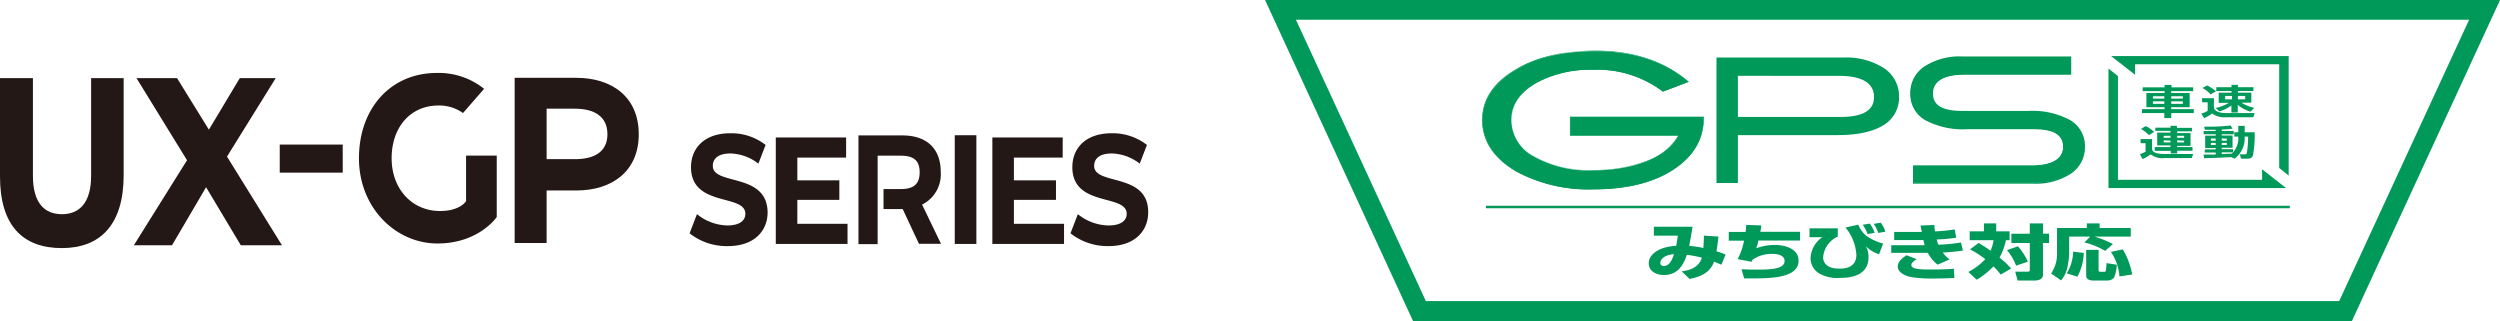 <svg xmlns="http://www.w3.org/2000/svg" viewBox="0 0 390.99 50.22"><defs><style>.cls-1{fill:#009959;}.cls-2{fill:#231815;}</style></defs><title>uxgp-mitibiki-logo</title><g id="レイヤー_2" data-name="レイヤー 2"><g id="レイアウト"><path class="cls-1" d="M386.16,3.09l-20.32,44H223l-20.32-44H386.16M391,0H197.85L221,50.22H367.82L391,0Z"/><path class="cls-1" d="M268.76,37c-.09.8-.18,1.52-.31,2.31a13.16,13.16,0,0,1,1.42.49l-.64,1.6-1.15-.48c-.73,2-2.6,2.44-3.83,2.71L263,42.44c.81-.12,2.62-.37,3.17-2.14a19.43,19.43,0,0,0-2.35-.45c-.43,1.25-1.22,3.16-3.57,3.16-1.45,0-2.39-.75-2.39-1.83,0-1.5,1.8-2.63,4.29-2.73.12-.55.21-1.3.25-1.59l-3.74,0V35.46h6.05c-.07.48-.44,2.59-.52,3a15.77,15.77,0,0,1,2.21.32c.05-.79.07-1.28.09-1.93Zm-9.09,4.12c0,.24.13.48.56.48,1,0,1.4-1.34,1.57-1.85C260,39.9,259.67,40.77,259.67,41.12Z"/><path class="cls-1" d="M275.45,35.25c0,.37-.08.65-.14,1h6.21v1.37H275a5.44,5.44,0,0,1-.34,1.21,8.4,8.4,0,0,1,2.87-.52c1.85,0,3.76.68,3.76,2.46,0,2.63-4.08,2.77-7.11,2.77l-1.4,0-.41-1.43c.45,0,1,.06,2.2.06,2.32,0,4.53-.06,4.53-1.36,0-.94-1.19-1.1-1.86-1.1a5.2,5.2,0,0,0-3.14.9,1.61,1.61,0,0,0-.16.33l-2.18-.41a10.26,10.26,0,0,0,1-2.89h-2.39V36.27h2.64a10.11,10.11,0,0,0,.09-1.09Z"/><path class="cls-1" d="M287.42,35.71V37a3.89,3.89,0,0,0-2.29,3.25c0,.47.23,1.76,2.48,1.76.69,0,2.72,0,2.72-2.18a7.49,7.49,0,0,0-1.7-4.25l2-.44A4.13,4.13,0,0,0,292.05,37a8.28,8.28,0,0,0,2.47,1.09l-.64,1.67a5,5,0,0,1-2.07-1.25,3.41,3.41,0,0,1,.42,1.72c0,2.22-1.67,3.23-4.38,3.23a5.78,5.78,0,0,1-3.29-.67,2.81,2.81,0,0,1-1.4-2.34A4.2,4.2,0,0,1,285,37.1l-2,0V35.71Zm4.67.9a7,7,0,0,0-.76-1.46l1.1-.18a5.85,5.85,0,0,1,.77,1.44Zm1.66-.18a6,6,0,0,0-.7-1.42l1.1-.18a5.19,5.19,0,0,1,.72,1.4Z"/><path class="cls-1" d="M302.52,35.19a10.2,10.2,0,0,0,.11,1,26.33,26.33,0,0,0,3.08-.31l.23,1.29a22.63,22.63,0,0,1-3.05.28,4.38,4.38,0,0,0,.27.82,25.62,25.62,0,0,0,3.53-.35l.3,1.26a26.3,26.3,0,0,1-3.15.31,4.78,4.78,0,0,0,1.06,1.09l-1.86.81a5.45,5.45,0,0,1-1.53-1.84h-5.73V38.35H301c-.05-.19-.06-.26-.18-.8h-4.58V36.27h4.33c-.15-.65-.16-.72-.2-1Zm-2.75,5.35c-.29.18-.84.51-.84.92,0,.65,1.41.69,3.17.69s3-.07,3.48-.12l.08,1.45c-.46,0-1.18.07-2.66.07a23.44,23.44,0,0,1-3.91-.18C297,43,296.8,42,296.8,41.7c0-.89.95-1.5,1.38-1.78Z"/><path class="cls-1" d="M309.44,38a22.28,22.28,0,0,1,1.88,1.21,6.23,6.23,0,0,0,.46-1.64h-3.73V36.18h2.23V34.94h1.92v1.24h2.09v1.39h-.57a10.33,10.33,0,0,1-1,2.73A11.53,11.53,0,0,1,314.53,42l-1.62.94a15.22,15.22,0,0,0-1.14-1.28,12.25,12.25,0,0,1-2.62,2.09l-1.31-1.22a9.72,9.72,0,0,0,2.65-2A16.5,16.5,0,0,0,308.11,39Zm6.15.52a9,9,0,0,1,1.56,2.41l-1.84.62a8.54,8.54,0,0,0-1.42-2.43Zm3.92-3.58v1.61h.95V38h-.95v5c0,.74-.85.88-1.36.88h-2.6l-.38-1.39H317c.45,0,.45-.11.45-.28V38h-2.88V36.55h2.88V34.94Z"/><path class="cls-1" d="M326.9,37h-3.29v2.77a13.41,13.41,0,0,1-.27,2,4.45,4.45,0,0,1-1,2.08l-1.56-1.08a5.26,5.26,0,0,0,.93-2.88V35.66h4.66v-.72h2v.72h4.87V37h-5.68a16.57,16.57,0,0,1,2.89,1.17l-1.22,1.07a11.5,11.5,0,0,0-3.24-1.32Zm-1,2.56a8.56,8.56,0,0,1-1,3.71l-1.67-.52a6.65,6.65,0,0,0,1-3.39Zm.37-.48h1.94v3.19c0,.16.13.24.3.24h.59a.2.2,0,0,0,.23-.15,7.63,7.63,0,0,0,.12-1.21l1.61.25a6.06,6.06,0,0,1-.42,2,1.32,1.32,0,0,1-1.06.47h-2.25c-.44,0-1.06-.15-1.06-.75ZM332,39a11.87,11.87,0,0,1,1.47,3.93l-2,.3a7.74,7.74,0,0,0-1.33-3.83Z"/><path class="cls-1" d="M262.51,21.2c-1.81,3.55-7.32,5.45-13.34,5.45a17.56,17.56,0,0,1-9.28-2.17,6.54,6.54,0,0,1-3.53-5.71c0-2.43,1.38-4.42,4.1-5.93a17.87,17.87,0,0,1,8.71-1.94,17,17,0,0,1,10.91,3.42l4-1.51C260.31,9.59,255.42,8,249.55,8c-4.92,0-9,.93-12.24,2.77-3.63,2.09-5.47,4.8-5.47,8s1.82,6,5.4,8.08a23.79,23.79,0,0,0,11.93,2.74c5.19,0,9.41-1,12.55-3.08s4.71-4.73,4.71-8v-.22H245.57V21.2Z"/><path class="cls-1" d="M249.17,29.63a23.87,23.87,0,0,1-11.95-2.75c-3.6-2.06-5.42-4.79-5.42-8.11s1.85-6,5.49-8.07c3.21-1.85,7.33-2.78,12.26-2.78,5.88,0,10.78,1.63,14.56,4.86l.05,0-4.09,1.55,0,0a16.93,16.93,0,0,0-10.88-3.41,17.78,17.78,0,0,0-8.69,1.94c-2.71,1.49-4.09,3.48-4.09,5.89s1.19,4.23,3.52,5.67a17.48,17.48,0,0,0,9.26,2.17,23,23,0,0,0,8.23-1.39,9.24,9.24,0,0,0,5.05-4H245.53v-3h20.94v.26c0,3.31-1.59,6-4.73,8.06S254.37,29.63,249.17,29.63ZM249.55,8a24.47,24.47,0,0,0-12.22,2.76c-3.62,2.09-5.45,4.78-5.45,8s1.81,6,5.38,8a23.71,23.71,0,0,0,11.91,2.74c5.18,0,9.4-1,12.53-3.07s4.69-4.71,4.69-8v-.18H245.61v2.85h17l0,.05a9.15,9.15,0,0,1-5.11,4.08,23.13,23.13,0,0,1-8.26,1.4,17.65,17.65,0,0,1-9.3-2.18c-2.36-1.46-3.55-3.39-3.55-5.74s1.38-4.45,4.12-6a17.92,17.92,0,0,1,8.73-2,17,17,0,0,1,10.91,3.42L264,12.79C260.25,9.61,255.38,8,249.55,8Z"/><path class="cls-1" d="M288.27,9a10.91,10.91,0,0,1,6.39,1.67A5.21,5.21,0,0,1,297,15.11a5,5,0,0,1-2.45,4.48c-1.64,1-4,1.54-7.13,1.54H271.8v7.49h-3.35V9Zm-.41,9.29c3.43,0,5.23-1,5.23-3.1,0-2.22-1.9-3.33-5.53-3.33H271.8v6.43Z"/><path class="cls-1" d="M323.75,18.88a12.41,12.41,0,0,0-6.54-1.41H307c-3.15,0-4.79-.95-4.79-2.85s1.73-3,5.07-3h16.5V8.94H306.9A10,10,0,0,0,301,10.47a4.79,4.79,0,0,0-2.16,4.1,4.56,4.56,0,0,0,2.24,4.1,12.31,12.31,0,0,0,6.54,1.42h10.26c3.15,0,4.79.95,4.79,2.85s-1.73,3-5.07,3H299.26l0,2.62H318a10,10,0,0,0,5.85-1.53A4.77,4.77,0,0,0,326,23,4.57,4.57,0,0,0,323.75,18.88Z"/><path class="cls-1" d="M318,28.73H299.19l0-2.86h18.49c3.29,0,5-1,5-2.93s-1.58-2.73-4.68-2.73H307.66a12.53,12.53,0,0,1-6.6-1.44,4.68,4.68,0,0,1-2.3-4.2A4.93,4.93,0,0,1,301,10.38a10.14,10.14,0,0,1,5.93-1.55h17v2.85H307.31c-3.29,0-5,1-5,2.94s1.58,2.73,4.68,2.73h10.18a12.43,12.43,0,0,1,6.6,1.44h0a4.67,4.67,0,0,1,2.3,4.2,4.9,4.9,0,0,1-2.21,4.19A10.13,10.13,0,0,1,318,28.73Zm-18.57-.23H318A9.88,9.88,0,0,0,323.76,27a4.68,4.68,0,0,0,2.12-4,4.49,4.49,0,0,0-2.19-4h0a12.28,12.28,0,0,0-6.48-1.4H307c-3.26,0-4.91-1-4.91-3s1.74-3.17,5.19-3.17h16.38V9.06H306.9a9.89,9.89,0,0,0-5.79,1.51,4.67,4.67,0,0,0-2.12,4,4.46,4.46,0,0,0,2.19,4,12.33,12.33,0,0,0,6.48,1.4h10.26c3.26,0,4.91,1,4.91,3s-1.75,3.16-5.19,3.16H299.38Z"/><polygon class="cls-1" points="330.17 8.77 333.92 11.7 333.92 10.05 356.46 10.05 356.46 25.86 356.46 25.86 356.46 26.27 357.94 27.46 357.94 27.2 357.94 8.77 330.17 8.77"/><polygon class="cls-1" points="357.53 29.41 353.78 26.47 353.78 28.12 331.24 28.12 331.24 12.32 331.24 12.31 331.24 11.9 329.76 10.72 329.76 10.98 329.76 29.41 357.53 29.41"/><rect class="cls-1" x="232.4" y="32.18" width="125.71" height="0.39"/><path class="cls-1" d="M338.49,18.46v-.78H335v-.61h3.53v-.3h-2.84V14.54h2.84v-.29h-3.42v-.59h3.42v-.38h1.08v.38H343v.59h-3.43v.29h2.88v2.23h-2.88v.3h3.53v.61h-3.53v.78Zm-1.78-3.4v.36h1.78v-.36Zm0,.79v.39h1.78v-.39Zm2.86-.79v.36h1.82v-.36Zm0,.79v.39h1.82v-.39Z"/><path class="cls-1" d="M344.37,15.36h1.88v1.5c.19.74,1.37.82,1.77.82h4.6l-.21.66h-4.26a3.3,3.3,0,0,1-2.19-.59,6.44,6.44,0,0,1-1.24.73l-.45-.71a3.47,3.47,0,0,0,1-.44V16h-.85Zm.82-2a6.43,6.43,0,0,1,1.38.93l-.85.47a4.38,4.38,0,0,0-1.27-1Zm1.33,3.52a6.6,6.6,0,0,0,2.07-.79H347V14.49h2v-.26h-2.38v-.59H349v-.37h1v.37h2.43v.59H350v.26h2.1v1.57h-1.54a5.88,5.88,0,0,0,2,.8l-.58.6a5.12,5.12,0,0,1-2-1.06v1.2h-1V16.5a6.66,6.66,0,0,1-1.87.93ZM348,15v.53h1.08V15Zm2,0v.53h1.14V15Z"/><path class="cls-1" d="M342.78,24.72h-4.25a3,3,0,0,1-2.17-.58,7.63,7.63,0,0,1-1.26.74l-.43-.76a5.8,5.8,0,0,0,.89-.39V22.4h-.78v-.65h1.79v1.52c0,.38.41.81,1.87.81H343Zm-7.21-5a4.42,4.42,0,0,1,1.32.92l-.8.48a6.1,6.1,0,0,0-1.24-.95Zm1.52.25h2.37v-.3h1V20h2.35v.54H340.5v.27h2.09v2H340.5V23h2.4v.57h-2.4V24h-1V23.6H337V23h2.45v-.26h-2.07v-2h2.07v-.27h-2.37Zm1.3,1.27v.31h1.07v-.31Zm0,.71v.32h1.07V22Zm2.11-.71v.31h1.09v-.31Zm0,.71v.32h1.09V22Z"/><path class="cls-1" d="M348.94,24.57c-1.53.1-2.26.11-4.23.17l-.08-.57,1.9,0v-.31h-1.71v-.49h1.71v-.22h-1.65V21.22h1.65V21h-1.89v-.51h1.89V20.3c-.88,0-1.36,0-1.69,0l-.12-.49a32.78,32.78,0,0,0,4.14-.18l.3.49a15.54,15.54,0,0,1-1.69.14v.23h1.88V21h-1.88v.2h1.69v1.91h-1.69v.22h1.77v.49h-1.77v.27l1.59-.07a3.35,3.35,0,0,0,1-2.66h-.62v-.67h.62v-1h1v1h1.56a17.12,17.12,0,0,1-.28,3.66c-.2.41-.5.47-1,.47h-.85l-.18-.68H351c.31,0,.36-.07.39-.16a16.65,16.65,0,0,0,.21-2.62h-.54a4,4,0,0,1-1.59,3.46Zm-3.17-2.92V22h.76v-.32Zm0,.7v.33h.76v-.33Zm1.7-.7V22h.79v-.32Zm0,.7v.33h.79v-.33Z"/><path class="cls-2" d="M132.55,35v3.15H121.33V21.5h11v3.15h-7.63V28.2h6.57v3.06h-6.57V35Z"/><path class="cls-2" d="M166.41,35v3.15H155.2V21.5h11v3.15h-7.63V28.2h6.58v3.06h-6.58V35Z"/><path class="cls-2" d="M149.32,21.15h3.38v17h-3.38Z"/><path class="cls-2" d="M111.48,25.94c0-1.07.77-1.94,2.78-1.94a7.48,7.48,0,0,1,4,1.33l.35.26,1.13-2.93-.44-.31a8.72,8.72,0,0,0-5.07-1.51c-4.15,0-6.16,2.41-6.16,5.3,0,6.31,8.5,4.12,8.5,7.3,0,1-.82,1.82-2.82,1.82A7.82,7.82,0,0,1,109,33.49l-1.15,3a9.35,9.35,0,0,0,6,2c4.17,0,6.2-2.43,6.2-5.27C120,26.91,111.48,29.07,111.48,25.94Z"/><path class="cls-2" d="M171.12,25.94c0-1.07.77-1.94,2.78-1.94a7.48,7.48,0,0,1,4,1.33l.35.26,1.13-2.93-.44-.31a8.74,8.74,0,0,0-5.07-1.51c-4.16,0-6.16,2.41-6.16,5.3,0,6.31,8.5,4.12,8.5,7.3,0,1-.82,1.82-2.82,1.82a7.8,7.8,0,0,1-4.82-1.77l-1.15,3a9.35,9.35,0,0,0,5.95,2c4.17,0,6.2-2.43,6.2-5.27C179.62,26.91,171.12,29.07,171.12,25.94Z"/><path class="cls-2" d="M144.21,32a5.28,5.28,0,0,0,2.92-5.08c0-3.81-2.32-5.74-6-5.74h-6.87v17h3V24.35h3.62c2,0,2.95.74,2.95,2.61s-1,2.61-2.95,2.61h-2.7V32.7h3l2.54,5.43h3.45Z"/><path class="cls-2" d="M0,27.61V12.22H5.15V27.5c0,4.3,1.85,6,4.55,6s4.55-1.78,4.55-6V12.22h5.09V27.4c0,7.69-3.6,11.4-9.67,11.4S0,35.31,0,27.61Z"/><polygon class="cls-2" points="44.1 38.36 43.66 38.36 43.58 38.36 37.66 38.36 32.23 29.28 26.9 38.36 20.93 38.36 29.25 25.06 21.35 12.22 26.78 12.22 27.25 12.22 27.69 12.22 32.67 20.28 37.5 12.22 43.12 12.22 35.5 24.49 44.1 38.36"/><rect class="cls-2" x="43.75" y="22.61" width="9.85" height="4.39"/><path class="cls-2" d="M72.89,31.46S72,33,68.81,33c-4.35,0-7.56-3.43-7.56-8.25s2.91-8.25,7.32-8.25a6.36,6.36,0,0,1,3.84,1.18l3.3-3.79a11.34,11.34,0,0,0-7.4-2.48c-7.23,0-12.17,5.56-12.17,13.34s5.78,13.33,12.27,13.33,9.28-4.14,9.28-4.14v-9.6h-4.8Z"/><path class="cls-2" d="M99.9,21c0,5.75-4.13,8.79-9.76,8.79H85.49V38h-5V12.17h9.62C95.77,12.17,99.9,15.21,99.9,21ZM95,21c0-2.83-2.11-4-5.09-4H85.49v7.89h4.38C92.85,24.92,95,23.79,95,21Z"/></g></g></svg>